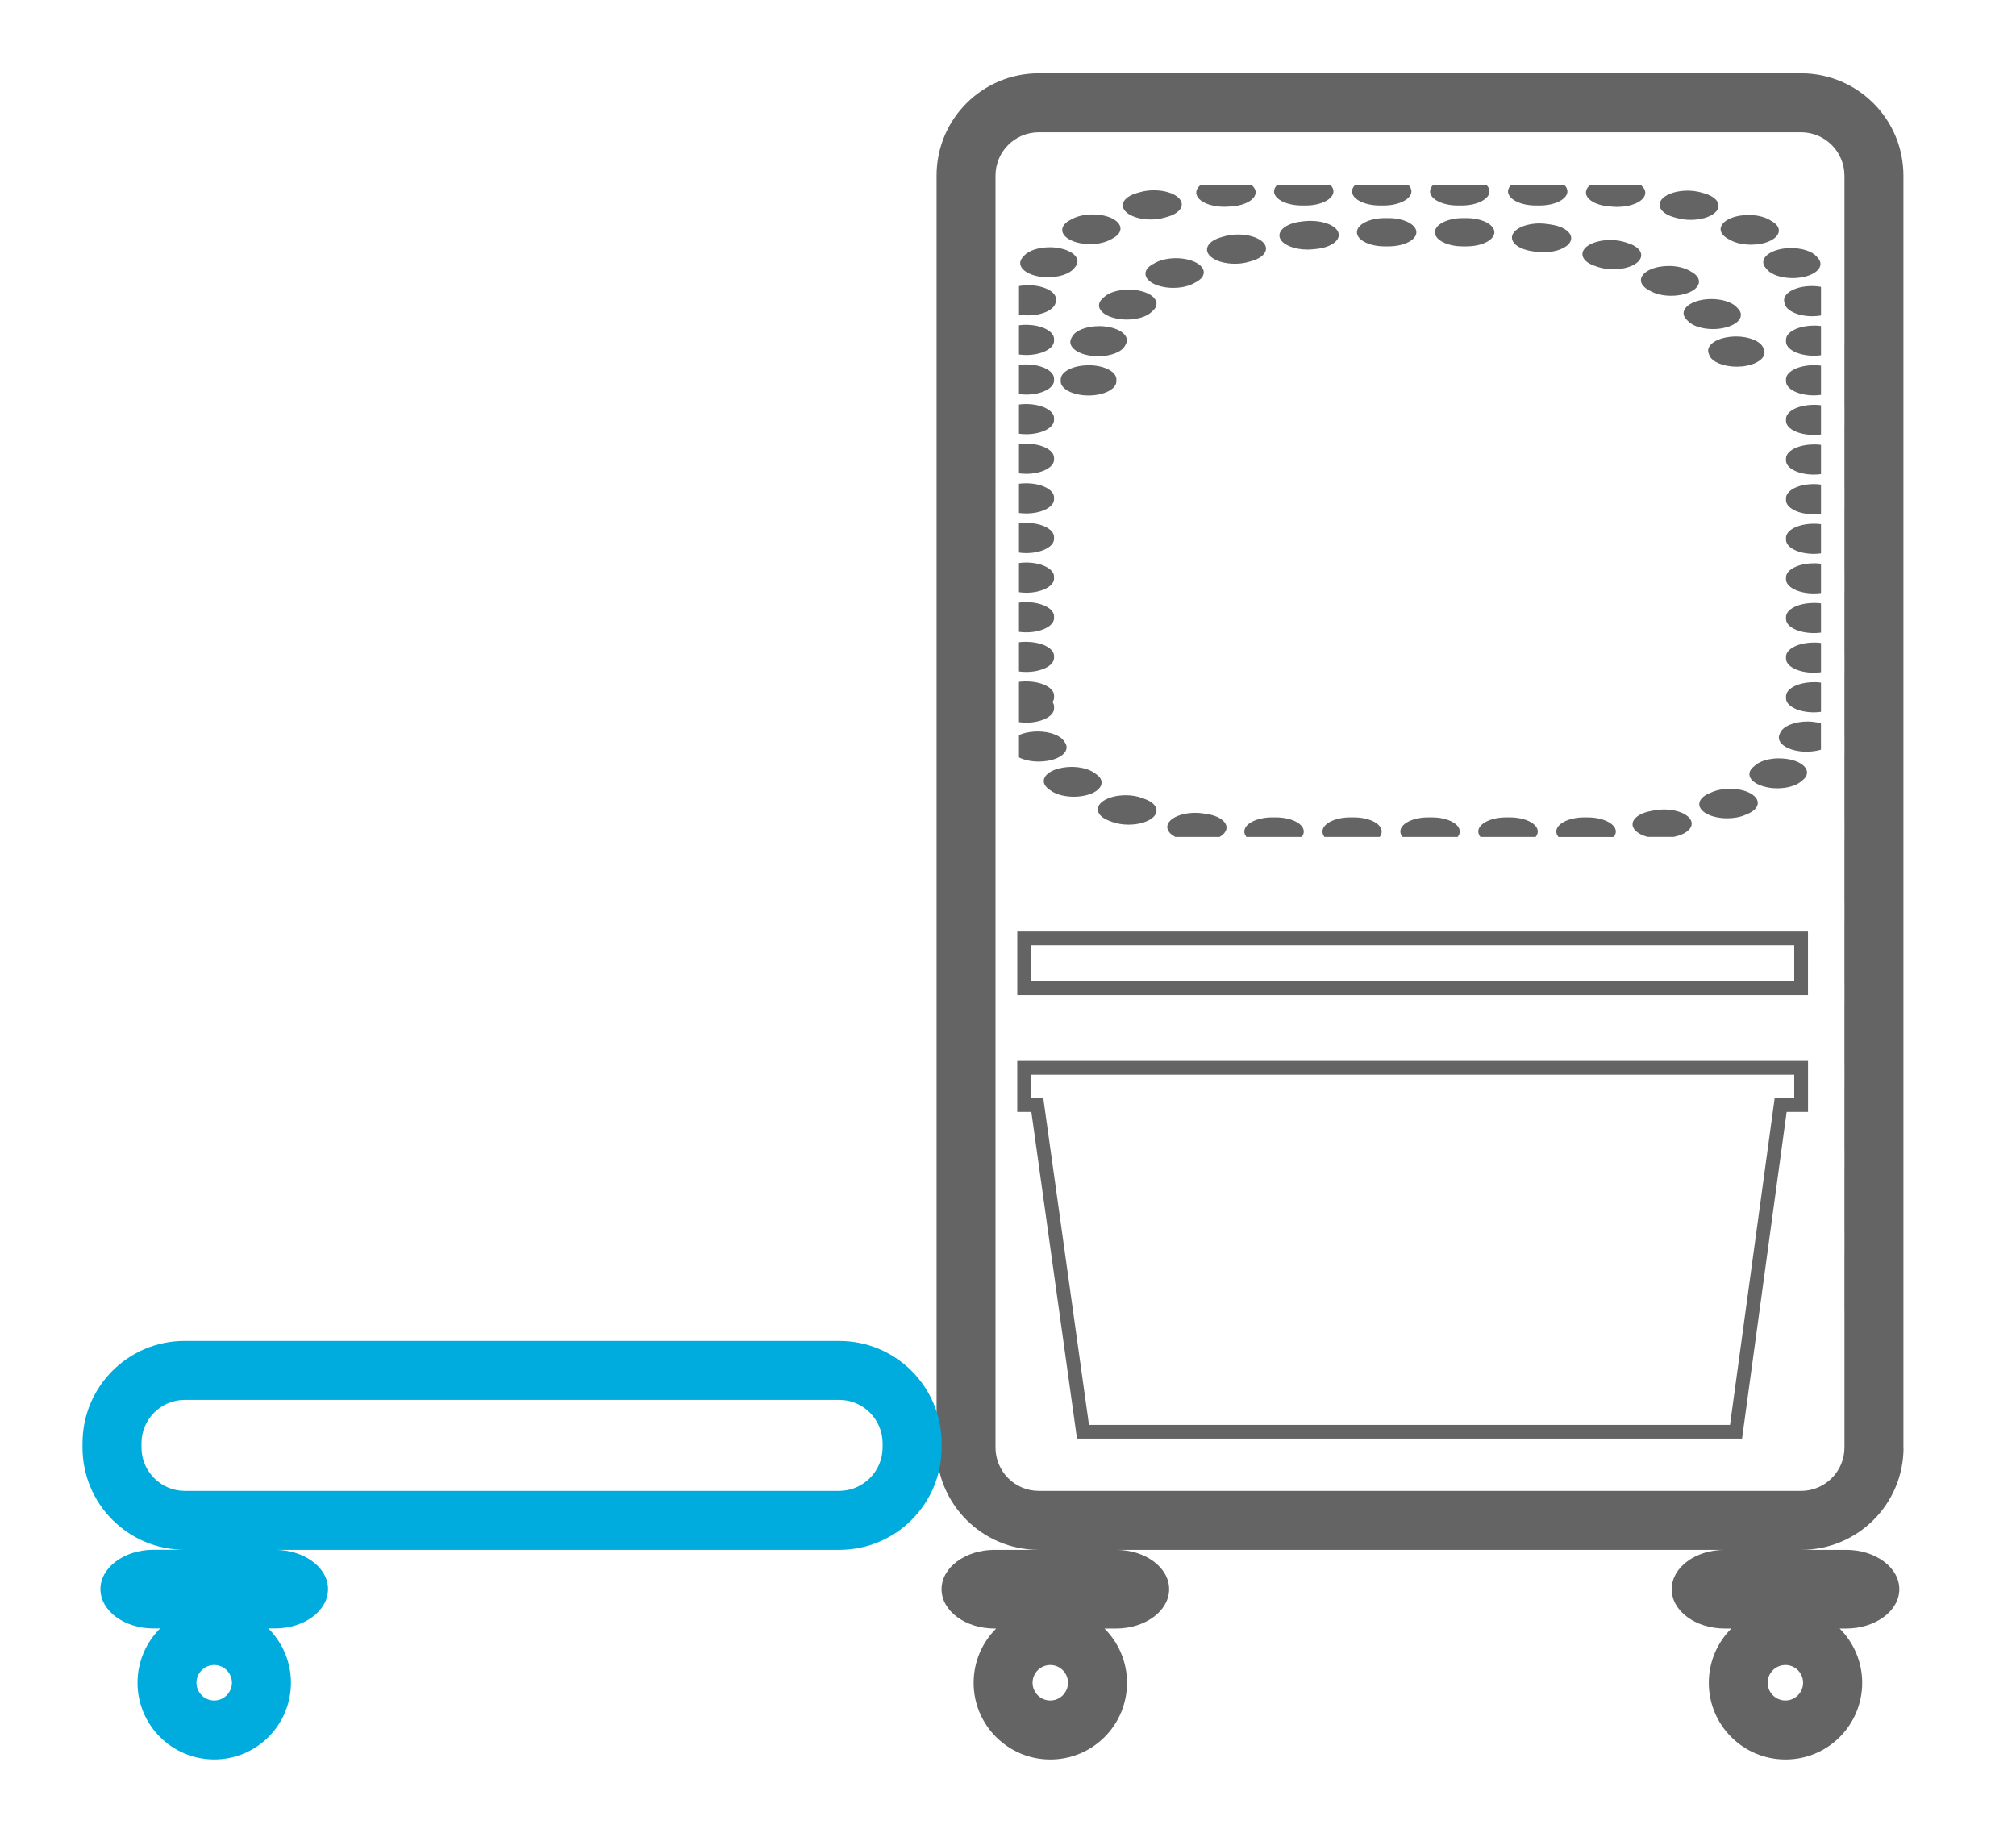 <?xml version="1.0" encoding="UTF-8"?>
<svg id="Camada_1" data-name="Camada 1" xmlns="http://www.w3.org/2000/svg" version="1.1" viewBox="0 0 55 50">
  <g>
    <path d="M49.137,40.673h-3.075.001-.746.002-12.371.002-1.28.002-3.333c-.654-.001-1.18-.531-1.18-1.182V4.79c0-.651.527-1.18,1.18-1.181h20.797c.654,0,1.182.53,1.184,1.181v4.61h-.001s0,1.631,0,1.631h.001v.602h-.001s0,1.662,0,1.662h.001s0,.591,0,.591h-.001v1.662h.001s0,.59,0,.59h-.001v1.661h.001v.591h-.001v1.662h.001s0,.591,0,.591h-.001v1.662h.001s0,.59,0,.59h-.001s0,1.662,0,1.662h.001s0,.591,0,.591h-.001v1.662h.001s0,.59,0,.59h-.001v1.661h.001v.593h-.001v1.661h.001s0,.59,0,.59h-.001v1.662h.001s0,.65,0,.65h-.001s0,1.498,0,1.498h.001s0,3.777,0,3.777c-.001.65-.53,1.18-1.184,1.182M49.192,45.907c-.001.267-.217.484-.483.484s-.484-.217-.484-.484.218-.484.484-.484.482.217.483.484M28.654,46.391c-.267,0-.484-.217-.484-.484s.218-.484.484-.484.482.217.483.484c-.001.267-.217.484-.483.484M51.929,39.492V4.79c-.001-1.542-1.25-2.789-2.792-2.79h-20.797c-1.542,0-2.789,1.248-2.789,2.79v34.702c0,1.54,1.245,2.786,2.784,2.79h-1.2c-.799,0-1.448.481-1.448,1.073s.648,1.073,1.448,1.073h.042c-.38.378-.615.902-.615,1.48,0,1.158.938,2.093,2.093,2.093s2.091-.934,2.092-2.093c0-.578-.236-1.102-.615-1.48h.316c.799,0,1.448-.482,1.448-1.073s-.645-1.071-1.445-1.073h16.6c-.799.002-1.444.481-1.444,1.073s.647,1.073,1.448,1.073h.179c-.38.378-.615.902-.615,1.48,0,1.158.937,2.093,2.093,2.093s2.091-.934,2.092-2.093c0-.578-.236-1.102-.615-1.48h.179c.799,0,1.449-.482,1.449-1.073s-.649-1.073-1.449-1.073h-1.222c1.54-.004,2.785-1.251,2.786-2.79" fill="#646464" stroke-width="0"/>
    <path d="M22.896,40.673H5.04c-.651-.001-1.179-.531-1.18-1.182v-.12c.001-.651.529-1.18,1.18-1.181h17.856c.65,0,1.18.53,1.183,1.181v.12c-.002.65-.532,1.18-1.183,1.182M5.844,46.391c-.266,0-.484-.218-.484-.484s.218-.484.484-.484.482.217.484.484c-.002.266-.218.484-.484.484M22.896,36.581H5.04c-1.541,0-2.789,1.248-2.789,2.79v.12c0,1.539,1.245,2.786,2.785,2.789h-.848c-.798,0-1.448.482-1.448,1.073s.649,1.073,1.448,1.073h.18c-.38.379-.616.903-.616,1.481,0,1.156.938,2.093,2.093,2.093s2.091-.936,2.093-2.093c-.001-.578-.237-1.102-.616-1.481h.18c.798,0,1.447-.48,1.447-1.073,0-.59-.646-1.07-1.444-1.071h15.393c1.541-.001,2.789-1.25,2.791-2.79v-.12c-.002-1.542-1.251-2.789-2.791-2.79" fill="#00acdd" stroke-width="0"/>
    <path d="M34.809,22.299h-.102c-.419,0-.76.173-.76.385,0,.053.021.103.059.149h1.506c.038-.046.057-.095.057-.149,0-.213-.339-.385-.759-.385M36.935,22.299h-.098c-.42,0-.758.173-.758.385,0,.053.019.103.054.149h1.508c.036-.046.054-.095.054-.149,0-.213-.338-.385-.76-.385M39.064,22.299h-.101c-.42,0-.759.173-.759.385,0,.053.021.103.057.149h1.506c.038-.046.058-.095.058-.149,0-.213-.34-.385-.76-.385M41.192,22.299h-.102c-.419,0-.76.173-.76.385,0,.053.022.103.059.149h1.506c.038-.046.058-.095.058-.149,0-.213-.341-.385-.76-.385M43.322,22.299h-.106c-.42.001-.758.175-.757.388.001.052.021.102.059.147h1.504c.04-.048.063-.101.061-.157-.012-.209-.352-.377-.76-.377M32.603,22.175c-.328,0-.628.11-.727.277-.08.139,0,.284.189.381h1.207c.073-.043.132-.095.163-.155.111-.204-.126-.418-.528-.474l-.086-.013c-.073-.011-.146-.016-.218-.016M45.393,22.084c-.094,0-.189.008-.281.028l-.084.016c-.391.075-.589.298-.44.497.071.093.203.165.363.207h.705l.018-.004c.39-.079.58-.304.424-.502-.118-.151-.404-.243-.706-.243M30.713,21.695c-.235,0-.465.054-.616.157-.247.172-.176.413.162.539l.091.035c.134.048.287.071.441.071.238,0,.47-.057.619-.161.245-.174.163-.416-.177-.538l-.07-.027c-.136-.05-.295-.076-.45-.076M47.195,21.519c-.179,0-.358.032-.502.097l-.066.029c-.322.138-.358.382-.086.544.15.089.362.135.578.135.176,0,.349-.029.494-.092l.086-.037c.314-.141.344-.385.066-.546-.15-.087-.36-.131-.571-.131M29.234,20.922c-.149,0-.3.023-.434.07-.344.122-.428.362-.186.537l.063.047c.149.104.383.16.616.16.156,0,.312-.024.446-.072.339-.126.417-.368.172-.539l-.052-.038c-.148-.108-.385-.165-.624-.165M48.54,20.688c-.26,0-.517.068-.656.192l-.046.04c-.22.182-.104.419.257.529.122.039.258.057.392.057.258,0,.51-.067.65-.187l.059-.049c.209-.183.089-.421-.274-.528-.12-.036-.251-.052-.381-.052M28.308,19.955c-.074,0-.15.006-.222.018-.111.016-.207.045-.287.082v.607c.142.073.335.114.539.114.077,0,.154-.005.236-.019.398-.065.617-.283.488-.487l-.029-.043c-.098-.165-.4-.272-.725-.272M49.313,19.684c-.35,0-.664.123-.743.303l-.02.045c-.096.207.153.415.561.465.061.007.117.01.177.01.14,0,.274-.02.391-.054v-.721c-.061-.017-.129-.029-.202-.038-.055-.007-.112-.011-.164-.011M49.485,18.611c-.42,0-.76.173-.76.386v.051c0,.214.34.386.76.386.067,0,.134-.004.195-.014v-.797c-.061-.009-.128-.014-.195-.014M27.996,18.589c-.069,0-.134.004-.197.013v1.099c.063.008.129.014.197.014h.011c.419-.003.754-.178.75-.392v-.046c0-.044-.016-.086-.044-.125.028-.039.044-.081.044-.125v-.052c0-.213-.341-.385-.76-.385M49.485,17.53c-.42,0-.76.173-.76.386v.051c0,.214.34.386.76.386.067,0,.134-.005.195-.014v-.798c-.061-.008-.128-.013-.195-.013M27.996,17.509c-.069,0-.134.004-.197.012v.798c.063.008.128.013.197.013.419,0,.76-.173.76-.386v-.051c0-.214-.341-.384-.76-.384M49.485,16.45c-.42,0-.76.172-.76.385v.051c0,.214.34.385.76.385.067,0,.134-.004.195-.013v-.798c-.061-.007-.128-.012-.195-.012M27.996,16.426c-.069,0-.134.006-.197.015v.797c.063.008.128.013.197.013.419,0,.76-.173.76-.386v-.051c0-.213-.341-.386-.76-.386M49.485,15.368c-.42,0-.76.174-.76.385v.052c0,.213.34.385.76.385.067,0,.134-.004.195-.013v-.797c-.061-.008-.128-.014-.195-.014M27.996,15.346c-.069,0-.134.004-.197.014v.796c.063.009.128.015.197.015.419,0,.76-.174.76-.387v-.051c0-.214-.341-.387-.76-.387M49.485,14.288c-.42,0-.76.172-.76.385v.051c0,.213.34.387.76.387.067,0,.134-.005.195-.014v-.797c-.061-.008-.128-.013-.195-.013M27.996,14.265c-.069,0-.134.004-.197.013v.798c.063.008.128.014.197.014.419,0,.76-.173.76-.387v-.051c0-.214-.341-.387-.76-.387M49.485,13.206c-.42,0-.76.173-.76.387v.051c0,.214.34.387.76.387.067,0,.134-.004.195-.013v-.798c-.061-.009-.128-.014-.195-.014M27.996,13.184c-.069,0-.134.004-.197.013v.798c.063.008.128.013.197.013.419,0,.76-.173.76-.385v-.051c0-.214-.341-.387-.76-.387M49.485,12.125c-.42,0-.76.173-.76.386v.051c0,.214.34.386.76.386.067,0,.134-.004.195-.014v-.798c-.061-.008-.128-.013-.195-.013M27.996,12.103c-.069,0-.134.004-.197.013v.798c.063.008.128.013.197.013.419,0,.76-.173.76-.387v-.051c0-.213-.341-.385-.76-.385M49.485,11.044c-.42,0-.76.173-.76.386v.051c0,.214.34.385.76.385.067,0,.134-.004.195-.013v-.798c-.061-.008-.128-.013-.195-.013M27.996,11.022c-.069,0-.134.005-.197.014v.797c.063.008.128.013.197.013.419,0,.76-.173.76-.387v-.051c0-.213-.341-.385-.76-.385M49.485,9.963c-.42,0-.76.174-.76.385v.053c0,.212.34.385.76.385.067,0,.134-.005.195-.014v-.797c-.061-.008-.128-.014-.195-.014M27.996,9.941c-.069,0-.134.004-.197.014v.796c.063.009.128.014.197.014.419,0,.76-.173.76-.386v-.05c0-.214-.341-.386-.76-.386M49.485,8.883c-.42,0-.76.173-.76.385v.05c0,.214.34.386.76.386.067,0,.134-.004.195-.013v-.798c-.061-.007-.128-.012-.195-.012M27.996,8.86c-.069,0-.134.004-.197.013v.798c.063.008.128.014.197.014.419,0,.76-.173.76-.386v-.051c0-.214-.341-.387-.76-.387M49.432,7.803c-.029,0-.061,0-.092.003-.416.025-.713.218-.662.429l.011.046c.042.198.371.346.754.346.026,0,.052-.001.081-.003.056-.003.106-.008.156-.017v-.782c-.077-.014-.161-.022-.247-.022M28.051,7.781c-.087,0-.172.007-.251.022v.781c.049.008.103.014.155.017.03.002.059.003.088.003.38,0,.71-.146.754-.342l.008-.046c.054-.212-.241-.404-.657-.432-.032-.002-.064-.003-.097-.003M48.865,6.766c-.106,0-.212.012-.312.035-.384.088-.554.316-.381.51l.037.042c.122.147.404.234.699.234.098,0,.202-.012.301-.032.384-.085.56-.312.395-.508l-.046-.053c-.127-.143-.403-.226-.691-.226M28.634,6.746c-.288,0-.564.084-.69.224l-.046.052c-.17.195.004.423.387.509.1.023.204.033.307.033.293,0,.57-.086.698-.23l.035-.042c.176-.194.009-.422-.373-.511-.104-.025-.211-.036-.316-.036M47.702,5.866c-.182,0-.368.033-.514.1-.309.145-.332.388-.048.546l.06.033c.149.086.359.13.57.13.179,0,.358-.03.503-.096.316-.141.345-.385.065-.545l-.074-.043c-.152-.084-.356-.126-.56-.126M29.807,5.85c-.202,0-.407.042-.558.124l-.075.041c-.281.159-.255.404.059.547.147.065.327.098.507.098.209,0,.416-.044.566-.129l.061-.034c.285-.156.266-.401-.044-.546-.142-.068-.33-.102-.514-.102M46.036,5.201c-.27,0-.529.074-.668.203-.2.187-.063.421.307.524l.078.021c.119.034.247.049.371.049.266,0,.524-.07.664-.196.205-.185.075-.421-.289-.526l-.098-.028c-.119-.031-.241-.047-.363-.047M31.482,5.191c-.122,0-.244.014-.356.045l-.101.028c-.369.103-.502.337-.3.524.14.128.4.2.668.2.124,0,.249-.016.367-.048l.08-.023c.369-.1.509-.333.312-.521-.136-.131-.4-.205-.67-.205M43.384,5.045c-.058.045-.093.095-.108.152-.061.212.228.406.644.436l.088.006c.039.004.079.005.12.005.367,0,.69-.135.749-.326.031-.098-.016-.195-.118-.273h-1.375ZM41.225,5.045c-.052.052-.084.112-.084.176,0,.213.341.385.758.385h.104c.42,0,.759-.173.759-.385,0-.064-.03-.124-.084-.176h-1.454ZM39.098,5.045c-.053.052-.084.112-.084.176,0,.213.338.385.76.385h.102c.419,0,.76-.173.76-.385,0-.064-.031-.124-.084-.176h-1.455ZM36.97,5.045c-.053.052-.084.112-.084.176,0,.213.34.385.76.385h.1c.42,0,.76-.173.76-.385,0-.064-.031-.124-.084-.176h-1.454ZM34.842,5.045c-.052.052-.084.112-.084.176,0,.213.341.385.76.385h.102c.42,0,.759-.173.759-.385,0-.064-.029-.124-.083-.176h-1.455ZM32.757,5.045c-.097.075-.142.171-.112.268.054.191.379.328.75.328.037,0,.075-.001.113-.004l.088-.006c.416-.028.706-.222.654-.434-.016-.057-.053-.107-.108-.152h-1.385Z" fill="#646464" stroke-width="0"/>
    <path d="M29.697,9.965c-.415,0-.754.17-.758.382l-.002.055c0,.213.34.387.76.387s.76-.174.76-.387v-.047c.006-.214-.331-.389-.75-.391h-.01ZM47.361,9.179c-.046,0-.096.004-.147.008-.412.042-.68.244-.599.454l.017.046c.067.185.388.316.747.316.045,0,.091-.002.138-.006.413-.039.686-.241.609-.449l-.02-.056c-.072-.184-.389-.313-.745-.313M29.984,8.897c-.335,0-.643.114-.733.287l-.029.054c-.1.205.144.416.55.468.064.008.125.013.187.013.339,0,.647-.116.735-.291l.024-.045c.108-.206-.132-.417-.537-.474-.067-.008-.132-.013-.197-.013M46.69,8.158c-.111,0-.224.011-.33.038-.378.094-.536.325-.354.516l.04.042c.129.14.403.223.688.223.109,0,.22-.013.321-.038.381-.089.547-.32.368-.512l-.047-.05c-.131-.139-.402-.219-.685-.219M30.791,7.901c-.262,0-.518.068-.659.194l-.054.049c-.204.185-.072.422.296.525.116.034.243.049.367.049.266,0,.528-.071.666-.199l.044-.041c.209-.184.084-.421-.282-.527-.12-.035-.25-.05-.378-.05M45.528,7.256c-.178,0-.356.031-.499.095-.317.14-.35.383-.078.545l.061.036c.151.09.364.137.58.137.174,0,.346-.03.49-.091.32-.137.361-.382.09-.546l-.071-.042c-.151-.088-.362-.134-.574-.134M32.079,7.044c-.193,0-.387.038-.536.112l-.076.041c-.294.153-.288.396.011.546.149.073.339.11.531.11.198,0,.395-.039.544-.116l.063-.034c.298-.15.3-.394.002-.546-.147-.074-.342-.113-.538-.113M43.932,6.548c-.248,0-.49.061-.638.174-.226.178-.132.418.222.534l.074.026c.131.044.28.065.424.065.245,0,.484-.059.632-.17.234-.177.143-.417-.206-.535l-.093-.031c-.128-.043-.272-.063-.415-.063M33.776,6.397c-.126,0-.249.016-.364.047l-.098.028c-.365.105-.493.341-.286.527.139.125.395.196.661.196.128,0,.255-.016.374-.05l.079-.023c.369-.103.504-.336.304-.524-.138-.128-.4-.201-.668-.201M42.006,6.094c-.327,0-.633.11-.727.279-.118.204.112.419.515.479l.087.014c.072.011.15.017.224.017.325,0,.625-.106.726-.272.124-.204-.102-.419-.502-.483l-.108-.016c-.071-.011-.142-.017-.216-.017M35.765,6.025c-.05,0-.104.002-.156.007l-.108.012c-.411.047-.668.253-.578.462.08.179.394.302.742.302.054,0,.11-.003.167-.009l.088-.009c.409-.043.672-.248.589-.457-.073-.181-.39-.307-.743-.307M37.881,5.95h-.102c-.422,0-.76.173-.76.386s.338.385.76.385h.102c.42,0,.76-.172.76-.385s-.34-.386-.76-.386M40.009,5.95h-.102c-.417,0-.76.173-.76.386s.344.385.76.385h.102c.42,0,.76-.172.76-.385s-.34-.386-.76-.386" fill="#646464" stroke-width="0"/>
  </g>
  <path d="M28.128,26.774h20.822v-.985h-20.822v.985ZM49.325,27.149h-21.572v-1.736h21.572v1.736Z" fill="#646464" stroke-width="0"/>
  <path d="M29.71,38.872h17.488l1.218-8.914h.534v-.64h-20.823v.64h.336l.022.162,1.224,8.752ZM47.525,39.247h-18.143l-.022-.16-1.223-8.753h-.385v-1.39h21.574v1.39h-.583l-1.217,8.913Z" fill="#646464" stroke-width="0"/>
</svg>